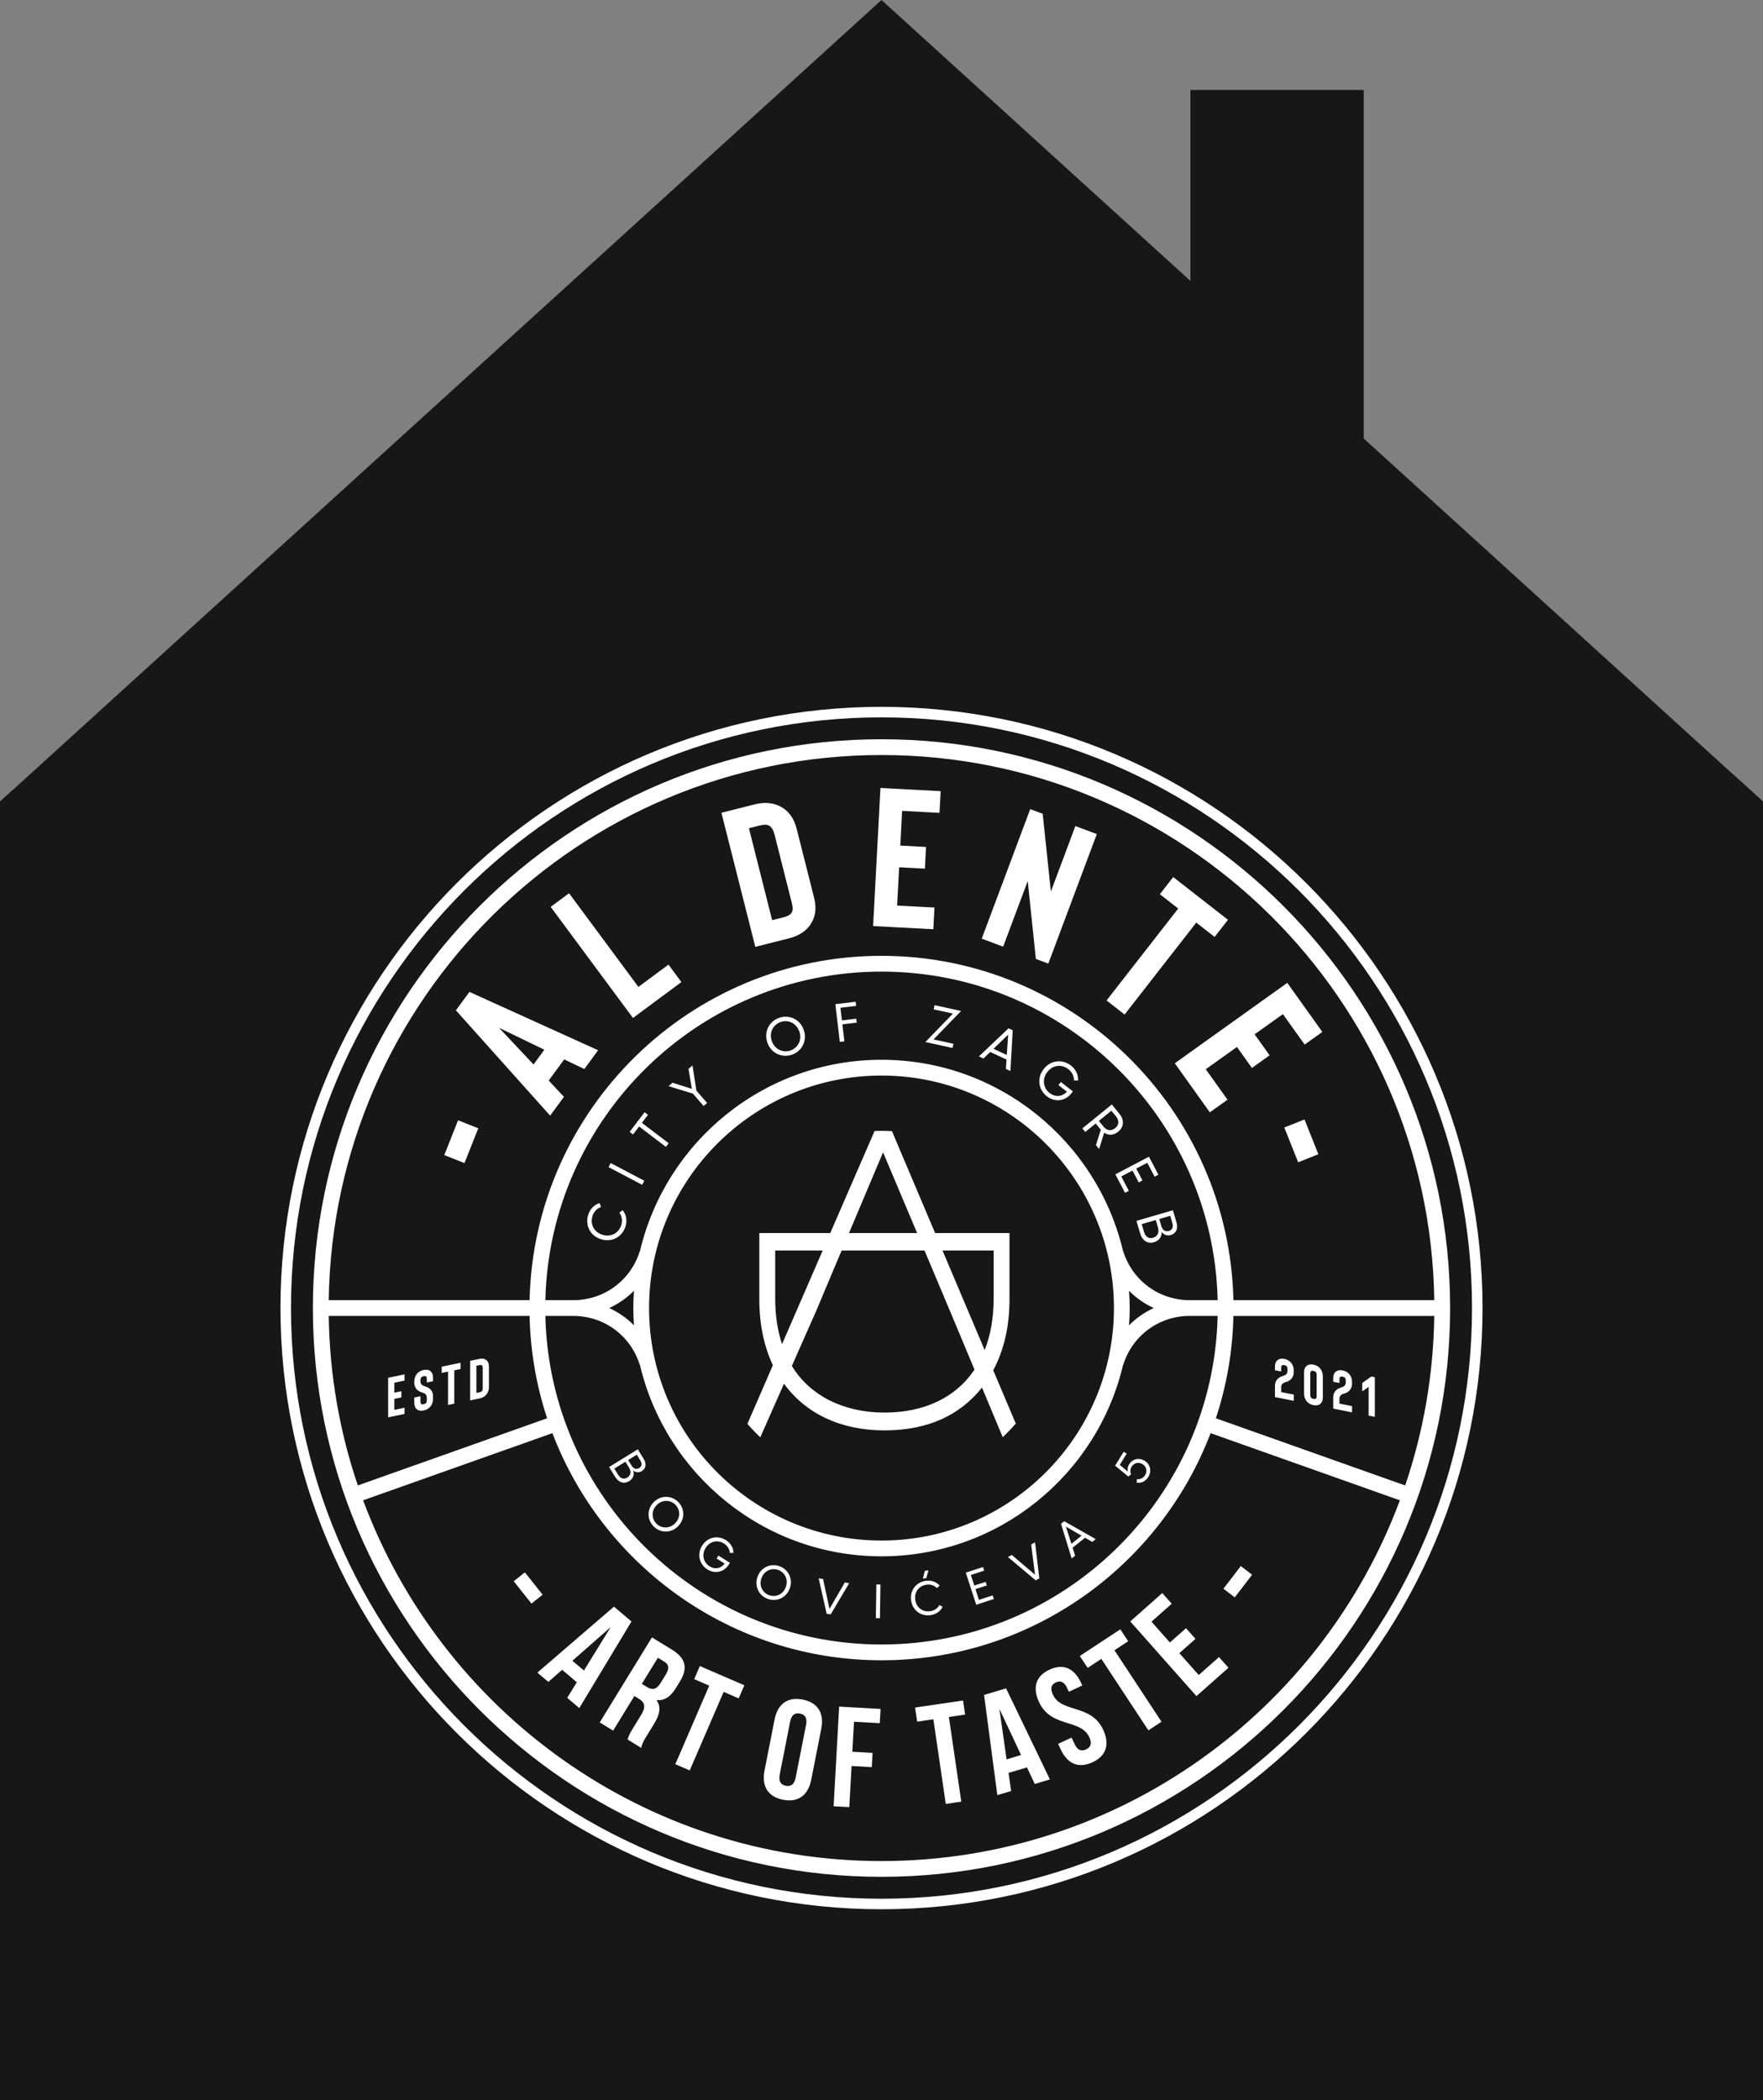 <svg width="220" height="262" viewBox="0 0 220 262" fill="none" xmlns="http://www.w3.org/2000/svg">
<rect x="0" y="0" width="220" height="262" fill="#808080" stroke="none"/>
<path d="M0 100H220V262H0V100Z" fill="#171717"/>
<path d="M110 0L220 100H0L110 0Z" fill="#171717"/>
<path d="M148.547 11.223H170.171V61.992H148.547V11.223Z" fill="#171717"/>
<path d="M1.531 98.605C2.023 98.574 216.309 96.636 216.309 96.636L220 100L220 104.801L6.63903e-05 101.864C6.63903e-05 101.864 -4.5319e-05 100.238 2.10713e-05 99.996C0.268 99.753 1.316 98.8 1.531 98.605Z" fill="#171717"/>
<g clip-path="url(#clip0_707_31030)">
<path d="M139.704 138.967L138.741 137.781L135.063 140.769L135.425 141.214L136.73 140.155L137.331 140.895L137.366 140.936L136.759 142.856L137.155 143.343L137.783 141.311C138.338 141.678 138.978 141.639 139.526 141.192C140.226 140.625 140.336 139.744 139.705 138.967M139.155 140.737C138.637 141.157 138.103 141.04 137.683 140.523L137.123 139.833L138.687 138.563L139.247 139.251C139.668 139.769 139.673 140.316 139.155 140.736L139.155 140.737ZM160.267 140.659L161.996 144.997L164.514 143.993L162.786 139.655L160.267 140.659ZM116.611 113.217L111.948 112.969L112.201 108.195L115.414 108.366L115.557 105.658L112.345 105.487L112.575 101.157L117.238 101.404L117.382 98.697L109.869 98.298L108.954 115.526L116.467 115.924L116.611 113.217L116.611 113.217ZM86.415 132.912L85.92 133.34L86.332 135.834L83.923 135.069L83.428 135.497L86.468 136.43L87.804 137.974L88.239 137.599L86.902 136.055L86.415 132.913V132.912ZM128.248 109.904L129.262 119.626L130.817 120.208L136.868 104.052L134.195 103.05L131.136 111.22L130.114 101.522L128.559 100.94L122.508 117.097L125.18 118.097L128.249 109.904H128.248ZM146.365 150.98L141.82 152.305L142.256 153.803C142.561 154.847 143.25 155.187 144.006 154.967C144.659 154.777 144.986 154.278 144.957 153.675C145.231 154.067 145.665 154.199 146.106 154.07C146.683 153.902 147.056 153.349 146.82 152.535L146.365 150.979V150.98ZM143.892 154.409C143.355 154.567 142.941 154.318 142.74 153.627L142.473 152.712L144.227 152.2L144.492 153.109C144.696 153.806 144.43 154.253 143.892 154.409ZM145.867 153.563C145.452 153.684 145.075 153.488 144.922 152.963L144.662 152.074L146.033 151.674L146.295 152.577C146.45 153.108 146.264 153.447 145.867 153.563ZM79.586 180.805L76.005 183.013L76.733 184.193C77.24 185.015 77.911 185.144 78.506 184.778C79.021 184.46 79.184 183.957 79.017 183.447C79.344 183.719 79.747 183.728 80.094 183.514C80.549 183.234 80.738 182.671 80.343 182.031L79.587 180.805H79.586ZM78.277 184.326C77.853 184.587 77.441 184.473 77.105 183.929L76.661 183.207L78.043 182.355L78.484 183.071C78.824 183.621 78.701 184.065 78.277 184.326ZM79.77 183.135C79.442 183.337 79.074 183.258 78.818 182.844L78.386 182.142L79.466 181.476L79.905 182.187C80.163 182.605 80.084 182.941 79.771 183.134L79.77 183.135ZM142.099 147.507L142.565 147.263L141.788 145.782L143.169 145.056L144.083 146.797L144.555 146.549L143.375 144.3L139.183 146.5L140.391 148.802L140.864 148.555L139.922 146.76L141.321 146.025L142.099 147.507ZM150.972 138.765L153.178 137.188L150.464 133.389L154.354 130.609L156.224 133.227L158.43 131.651L156.559 129.034L160.089 126.512L162.804 130.311L165.01 128.736L160.637 122.614L146.599 132.644L150.973 138.765L150.972 138.765ZM140.336 126.562L149.278 115.096L151.57 116.882L153.237 114.744L146.404 109.415L144.736 111.553L147.028 113.34L138.086 124.806L140.336 126.562ZM75.94 145.598L80.132 147.806L80.4 147.298L76.207 145.09L75.941 145.598H75.94ZM106.849 127.085L105.059 127.296L104.873 125.719L106.835 125.488L106.774 124.971L104.243 125.269L104.797 129.976L105.368 129.908L105.118 127.788L106.907 127.576L106.85 127.086L106.849 127.085ZM97.222 126.976C96.008 127.404 95.278 128.7 95.761 130.071C96.243 131.442 97.626 131.995 98.84 131.566C100.048 131.141 100.778 129.843 100.295 128.473C99.812 127.102 98.429 126.551 97.222 126.975V126.976ZM98.656 131.045C97.75 131.363 96.696 130.958 96.314 129.876C95.932 128.794 96.501 127.817 97.406 127.497C98.305 127.18 99.36 127.586 99.742 128.668C100.123 129.749 99.556 130.727 98.656 131.045ZM80.859 139.076L80.436 138.753L78.57 141.204L78.994 141.527L79.753 140.53L83.095 143.074L83.442 142.617L80.1 140.074L80.859 139.077L80.859 139.076ZM98.427 117.066C99.635 116.761 100.52 116.207 101.084 115.404C101.414 114.947 101.628 114.419 101.727 113.817C101.8 113.257 101.753 112.65 101.589 111.997L99.414 103.395C99.076 102.056 98.395 101.128 97.372 100.606C96.448 100.128 95.391 100.04 94.201 100.34L90.025 101.395L94.253 118.121L98.428 117.066H98.427ZM94.864 102.968C95.333 102.85 95.701 102.858 95.968 102.994C96.28 103.17 96.506 103.536 96.648 104.093L98.821 112.695C98.962 113.253 98.939 113.657 98.752 113.907C98.595 114.133 98.265 114.31 97.762 114.437L96.354 114.793L93.456 103.324L94.864 102.967V102.968ZM77.288 151.28C77.677 151.81 77.661 152.385 77.527 152.826C77.226 153.802 76.277 154.376 75.185 154.041C74.102 153.708 73.629 152.697 73.927 151.728C74.062 151.287 74.372 150.797 74.993 150.575L74.822 150.083C73.97 150.359 73.563 151.022 73.393 151.578C73.004 152.848 73.629 154.177 75.013 154.601C76.397 155.026 77.66 154.276 78.05 153.006C78.222 152.445 78.256 151.673 77.705 150.967L77.288 151.279V151.28ZM81.597 187.373C80.677 188.281 80.757 189.601 81.56 190.416C82.359 191.227 83.678 191.324 84.597 190.416C85.517 189.508 85.438 188.188 84.64 187.379C83.836 186.565 82.517 186.467 81.597 187.374V187.373ZM84.232 190.045C83.506 190.76 82.505 190.674 81.91 190.071C81.311 189.464 81.238 188.46 81.963 187.744C82.689 187.029 83.69 187.116 84.289 187.723C84.884 188.326 84.957 189.328 84.232 190.045ZM70.371 136.832L68.472 134.796L70.406 132.161L72.919 133.361L74.638 131.019L58.58 123.739L56.892 126.04L68.651 139.175L70.371 136.833V136.832ZM66.578 132.794L62.266 128.213L67.928 130.953L66.578 132.793V132.794ZM133.637 132.925C132.593 132.116 131.123 132.224 130.235 133.368C129.347 134.511 129.604 135.963 130.638 136.765C131.628 137.535 133.025 137.445 133.881 136.149L132.379 134.982L132.079 135.367L133.138 136.19C132.431 136.915 131.603 136.839 130.987 136.36C130.185 135.738 129.998 134.629 130.698 133.727C131.399 132.827 132.502 132.745 133.308 133.371C133.677 133.659 134.025 134.123 134.013 134.781L134.528 134.792C134.573 133.896 134.096 133.281 133.637 132.925V132.925ZM122.156 131.788L122.718 132.048L123.565 131.235L125.599 132.179L125.526 133.35L126.088 133.611L126.373 128.523L125.853 128.283L122.156 131.789V131.788ZM125.636 131.607L123.978 130.838L125.803 129.074L125.636 131.607ZM116.621 125.396L116.507 125.918L118.917 126.445L115.478 129.993L118.867 130.734L118.98 130.213L116.492 129.669L119.931 126.12L116.622 125.395L116.621 125.396ZM55.442 144.097L57.962 145.095L59.683 140.754L57.161 139.755L55.442 144.097ZM85.032 122.515L83.419 120.337L79.666 123.117L71.009 111.433L68.717 113.131L78.987 126.993L85.032 122.514V122.515ZM131.388 211.411C131.011 210.606 131.189 210.15 131.754 209.885C132.318 209.621 132.784 209.776 133.161 210.582L133.38 211.05L135.055 210.265L134.89 209.911C134.045 208.105 132.675 207.488 130.95 208.297C129.226 209.104 128.822 210.55 129.668 212.356C131.176 215.578 134.845 214.392 135.932 216.713C136.309 217.519 136.09 217.975 135.526 218.238C134.962 218.502 134.471 218.378 134.094 217.572L133.717 216.766L132.041 217.549L132.365 218.243C133.211 220.048 134.596 220.657 136.336 219.841C138.077 219.028 138.497 217.573 137.652 215.767C136.143 212.544 132.475 213.731 131.388 211.41V211.411ZM122.8 211.444L124.455 223.945L126.177 223.431L125.853 221.17L128.155 220.484L129.125 222.552L131.016 221.987L125.545 210.625L122.801 211.445L122.8 211.444ZM125.608 219.48L124.71 213.177L127.416 218.94L125.608 219.48ZM84.333 210.6L84.846 209.767C85.85 208.129 85.601 206.87 83.874 205.81L81.357 204.264L74.842 214.872L76.509 215.897L79.161 211.577L79.737 211.93C80.494 212.396 80.605 212.965 79.999 213.95L78.976 215.617C78.445 216.481 78.403 216.685 78.327 217.013L80.025 218.056C80.099 217.559 80.317 217.171 80.634 216.656L81.639 215.019C82.318 213.912 82.539 212.941 81.919 212.082C82.875 212.189 83.662 211.691 84.332 210.599L84.333 210.6ZM80.744 210.463L80.092 210.062L82.094 206.804L82.897 207.297C83.488 207.66 83.541 208.153 83.075 208.911L82.433 209.955C81.912 210.805 81.365 210.845 80.744 210.463V210.463ZM120.175 212.142L114.192 213.019L114.449 214.778L116.473 214.482L118.02 225.04L119.956 224.757L118.409 214.197L120.432 213.901L120.174 212.141L120.175 212.142ZM104.027 225.333L105.98 225.441L106.265 220.309L108.786 220.45L108.884 218.674L106.361 218.535L106.57 214.787L109.784 214.965L109.882 213.19L104.715 212.902L104.026 225.332L104.027 225.333ZM156.249 196.451L154.837 195.367L152.672 198.19L154.083 199.272L156.249 196.45V196.451ZM86.627 209.475L88.505 210.286L84.271 220.085L86.067 220.862L90.302 211.062L92.18 211.873L92.886 210.24L87.332 207.841L86.627 209.474V209.475ZM100.174 212.023C98.29 211.652 97.04 212.566 96.654 214.521L95.403 220.874C95.018 222.828 95.827 224.148 97.712 224.519C99.597 224.89 100.847 223.976 101.231 222.022L102.484 215.67C102.868 213.715 102.059 212.395 100.174 212.023ZM100.587 215.169L99.288 221.766C99.116 222.639 98.667 222.894 98.056 222.773C97.446 222.653 97.126 222.246 97.299 221.374L98.598 214.776C98.77 213.904 99.22 213.648 99.83 213.769C100.442 213.889 100.76 214.297 100.588 215.169H100.587ZM140.78 204.746L139.802 203.26L134.749 206.586L135.727 208.072L137.435 206.947L143.306 215.864L144.94 214.787L139.071 205.87L140.78 204.745V204.746ZM109.999 92.222C70.874 92.222 39.043 124.054 39.043 163.18C39.043 202.306 70.874 234.135 109.999 234.135C149.125 234.135 180.957 202.305 180.957 163.18C180.957 124.055 149.126 92.222 109.999 92.222ZM109.999 94.19C147.712 94.19 178.448 124.607 178.978 162.196H153.914C153.388 138.422 133.898 119.241 109.999 119.241C86.1 119.241 66.612 138.422 66.086 162.196H41.023C41.552 124.607 72.287 94.19 109.999 94.19ZM151.947 164.163C151.42 186.853 132.813 205.152 109.999 205.152C87.185 205.152 68.579 186.853 68.053 164.163H71.551C75.368 164.163 78.694 166.609 79.826 170.249L79.85 170.242C83.055 183.927 95.352 194.152 110 194.152C124.648 194.152 136.944 183.927 140.15 170.243L140.172 170.249C141.306 166.609 144.631 164.162 148.447 164.162V162.195C144.631 162.195 141.304 159.749 140.172 156.109L140.151 156.116C136.945 142.431 124.648 132.208 110.001 132.208C95.353 132.208 83.055 142.432 79.851 156.116L79.828 156.109C78.695 159.749 75.369 162.195 71.553 162.195H68.054C68.581 139.506 87.188 121.208 110.001 121.208C132.814 121.208 151.422 139.506 151.949 162.195H148.449V164.162H151.949L151.947 164.163ZM79.11 165.333C78.222 164.435 77.174 163.71 76.024 163.18C77.174 162.649 78.222 161.924 79.11 161.026C79.061 161.739 79.027 162.455 79.027 163.18C79.027 163.905 79.061 164.621 79.11 165.333ZM80.995 163.18C80.995 147.187 94.005 134.176 110 134.176C125.995 134.176 139.005 147.187 139.005 163.18C139.005 179.172 125.993 192.185 110 192.185C94.007 192.185 80.995 179.173 80.995 163.18ZM140.89 161.027C141.777 161.925 142.824 162.65 143.974 163.18C142.825 163.71 141.778 164.434 140.89 165.332C140.939 164.621 140.972 163.904 140.972 163.18C140.972 162.456 140.938 161.739 140.89 161.027ZM41.023 164.163H66.086C66.183 168.612 66.944 172.899 68.276 176.931L44.652 185.31C42.391 178.656 41.127 171.547 41.023 164.163H41.023ZM109.999 232.168C80.388 232.168 55.078 213.416 45.313 187.164L68.933 178.787C75.242 195.332 91.266 207.12 110 207.12C128.734 207.12 144.758 195.332 151.067 178.786L174.687 187.164C164.922 213.416 139.611 232.168 110 232.168H109.999ZM175.349 185.311L151.724 176.931C153.057 172.9 153.816 168.613 153.915 164.164H178.978C178.875 171.548 177.61 178.657 175.35 185.311H175.349ZM161.446 173.974L159.873 173.662V173.056C159.873 172.84 159.956 172.673 160.121 172.556C160.172 172.519 160.228 172.489 160.286 172.468C160.346 172.448 160.402 172.428 160.46 172.411C160.548 172.385 160.627 172.359 160.695 172.33C160.764 172.301 160.839 172.26 160.917 172.205C161.088 172.088 161.216 171.942 161.306 171.767C161.395 171.592 161.439 171.396 161.439 171.181V170.969C161.439 170.569 161.322 170.238 161.087 169.976C160.88 169.742 160.607 169.592 160.269 169.524C159.93 169.457 159.657 169.5 159.45 169.652C159.214 169.822 159.097 170.106 159.097 170.506V170.936L159.872 171.09V170.659C159.872 170.489 159.908 170.38 159.979 170.327C160.039 170.283 160.136 170.274 160.269 170.3C160.405 170.327 160.501 170.374 160.558 170.442C160.628 170.517 160.663 170.641 160.663 170.815V171.028C160.663 171.229 160.583 171.392 160.424 171.516C160.377 171.544 160.276 171.585 160.121 171.639C160.093 171.648 160.02 171.675 159.906 171.72C159.791 171.766 159.695 171.815 159.62 171.865C159.272 172.106 159.099 172.452 159.099 172.904V174.287L161.446 174.752V173.976L161.446 173.974ZM147.168 206.232L149.178 204.451L147.999 203.12L145.989 204.901L143.689 202.306L146.218 200.065L145.038 198.734L141.044 202.273L149.302 211.591L153.296 208.052L152.116 206.721L149.587 208.962L147.169 206.234L147.168 206.232ZM109.999 88.18C68.644 88.18 35 121.824 35 163.18C35 204.535 68.644 238.18 109.999 238.18C151.354 238.18 185 204.534 185 163.18C185 121.825 151.354 88.18 109.999 88.18ZM109.999 236.867C69.367 236.867 36.311 203.811 36.311 163.18C36.311 122.548 69.367 89.491 109.999 89.491C150.631 89.491 183.689 122.547 183.689 163.18C183.689 203.812 150.633 236.867 109.999 236.867ZM163.901 175.292C164.239 175.358 164.512 175.316 164.719 175.165C164.955 174.985 165.072 174.701 165.072 174.31V171.686C165.072 171.297 164.955 170.966 164.719 170.693C164.512 170.459 164.239 170.309 163.901 170.241C163.563 170.175 163.291 170.216 163.083 170.369C162.847 170.549 162.73 170.833 162.73 171.223V173.847C162.73 174.238 162.847 174.568 163.083 174.842C163.29 175.075 163.563 175.225 163.901 175.293V175.292ZM163.506 171.376C163.506 171.207 163.542 171.097 163.612 171.045C163.673 171.002 163.77 170.992 163.901 171.017C164.039 171.045 164.133 171.092 164.191 171.16C164.261 171.234 164.296 171.359 164.296 171.532V174.156C164.296 174.331 164.261 174.441 164.191 174.489C164.134 174.533 164.039 174.543 163.901 174.516C163.769 174.49 163.673 174.442 163.612 174.374C163.542 174.295 163.506 174.169 163.506 174V171.377V171.376ZM170.784 176.597L171.56 176.751V171.813L171.116 171.726L169.994 172.526V173.577L170.784 173.014V176.598L170.784 176.597ZM168.717 175.412L167.146 175.1V174.494C167.146 174.278 167.227 174.111 167.393 173.994C167.444 173.957 167.5 173.927 167.558 173.906C167.617 173.886 167.674 173.866 167.731 173.849C167.82 173.823 167.899 173.797 167.967 173.768C168.036 173.74 168.11 173.698 168.19 173.643C168.36 173.526 168.489 173.38 168.578 173.205C168.667 173.031 168.712 172.834 168.712 172.618V172.407C168.712 172.007 168.595 171.676 168.36 171.414C168.152 171.181 167.879 171.029 167.541 170.962C167.202 170.895 166.93 170.937 166.723 171.09C166.487 171.26 166.37 171.544 166.37 171.944V172.374L167.146 172.528V172.097C167.146 171.927 167.181 171.818 167.25 171.766C167.311 171.721 167.408 171.712 167.54 171.738C167.676 171.765 167.773 171.812 167.829 171.88C167.899 171.955 167.934 172.08 167.934 172.253V172.466C167.934 172.668 167.854 172.83 167.695 172.954C167.649 172.982 167.547 173.023 167.393 173.077C167.364 173.085 167.293 173.113 167.178 173.158C167.063 173.204 166.967 173.253 166.892 173.303C166.543 173.544 166.37 173.891 166.37 174.342V175.725L168.718 176.189V175.413L168.717 175.412ZM122.159 199.584L121.725 198.246L123.141 197.786L122.996 197.341L121.579 197.801L121.151 196.481L122.815 195.94L122.668 195.489L120.519 196.187L121.819 200.195L124.02 199.479L123.874 199.029L122.158 199.585L122.159 199.584ZM116.065 201.002C115.166 201.127 114.349 200.577 114.209 199.573C114.07 198.575 114.708 197.817 115.6 197.693C116.004 197.637 116.516 197.703 116.927 198.118L117.26 197.797C116.717 197.215 116.031 197.136 115.52 197.208C114.352 197.371 113.516 198.371 113.692 199.645C113.869 200.919 114.946 201.655 116.114 201.493C116.631 201.421 117.265 201.16 117.627 200.451L117.22 200.232C116.938 200.744 116.47 200.947 116.065 201.002ZM115.86 195.903L115.402 195.967L115.165 196.927L115.593 196.867L115.86 195.903H115.86ZM90.59 192.132C89.598 191.505 88.307 191.727 87.619 192.814C86.932 193.902 87.286 195.163 88.267 195.784C89.209 196.379 90.436 196.18 91.081 194.961L89.653 194.058L89.423 194.424L90.429 195.06C89.867 195.764 89.127 195.767 88.542 195.396C87.781 194.914 87.52 193.95 88.061 193.094C88.603 192.237 89.571 192.07 90.337 192.555C90.688 192.776 91.036 193.158 91.081 193.741L91.537 193.705C91.499 192.911 91.025 192.407 90.59 192.132ZM132.403 190.089L133.731 194.42L134.162 194.075L133.849 193.079L135.404 191.832L136.308 192.354L136.739 192.009L132.8 189.771L132.403 190.09V190.089ZM134.964 191.578L133.697 192.594L133.013 190.444L134.965 191.578H134.964ZM76.615 200.431L67.057 208.661L68.429 209.82L70.146 208.312L71.981 209.862L70.782 211.807L72.29 213.081L78.803 202.28L76.615 200.432V200.431ZM72.868 208.399L71.426 207.182L76.211 202.977L72.868 208.399ZM109.294 201.867L109.803 201.875L109.867 197.668L109.358 197.659L109.294 201.867ZM97.284 195.391C96.208 195 94.974 195.48 94.532 196.695C94.092 197.911 94.731 199.07 95.806 199.461C96.876 199.849 98.112 199.37 98.553 198.154C98.995 196.94 98.355 195.778 97.284 195.39V195.391ZM98.062 197.977C97.714 198.936 96.772 199.288 95.975 198.998C95.172 198.707 94.675 197.832 95.023 196.874C95.372 195.914 96.314 195.561 97.117 195.853C97.913 196.142 98.411 197.017 98.062 197.976V197.977ZM103.511 200.709L102.707 196.984L102.162 196.898L103.156 201.319L103.66 201.398L105.971 197.5L105.425 197.414L103.51 200.708L103.511 200.709ZM128.68 192.672L129.157 196.448L126.26 193.979L125.776 194.241L129.245 197.149L129.693 196.907L129.164 192.41L128.679 192.672H128.68ZM55.122 171.271L55.913 171.108V175.269L56.689 175.109V170.947L57.478 170.784V170.008L55.122 170.495V171.271V171.271ZM60.66 169.648C60.448 169.494 60.174 169.452 59.841 169.52L58.67 169.763V174.699L59.841 174.458C60.179 174.387 60.449 174.24 60.652 174.014C60.768 173.887 60.861 173.736 60.927 173.562C60.983 173.401 61.011 173.224 61.011 173.031V170.492C61.011 170.097 60.894 169.815 60.66 169.648ZM60.236 173.191C60.236 173.357 60.203 173.473 60.138 173.544C60.081 173.607 59.983 173.653 59.842 173.682L59.446 173.764V170.378L59.842 170.296C59.974 170.269 60.069 170.277 60.131 170.321C60.202 170.377 60.237 170.488 60.237 170.653V173.191H60.236ZM142.837 182.237C142.09 181.776 141.292 182.043 140.907 182.668C140.699 183.006 140.662 183.36 140.741 183.583L139.733 182.745L140.597 181.343L140.218 181.109L139.148 182.844L140.795 184.194L141.142 183.935C141.02 183.658 141.016 183.293 141.218 182.966C141.504 182.502 142.069 182.341 142.583 182.659C143.112 182.986 143.175 183.575 142.895 184.027C142.634 184.451 142.178 184.581 141.866 184.521L141.847 184.97C142.354 185.052 142.929 184.843 143.285 184.263C143.721 183.557 143.588 182.701 142.836 182.237L142.837 182.237ZM65.498 196.154L64.107 197.262L66.321 200.047L67.713 198.939L65.498 196.154ZM94.874 179.299L97.83 172.62C100.551 176.354 104.925 178.442 110.364 178.442C115.803 178.442 119.801 176.536 122.541 173.101L125.128 179.288C125.699 178.751 126.243 178.183 126.755 177.588L123.942 170.946C125.246 168.509 125.972 165.543 125.972 162.106V153.823H116.69L111.306 141.113C110.872 141.088 110.436 141.071 109.994 141.071C109.706 141.071 109.421 141.082 109.136 141.093L103.606 153.823H94.755V162.106C94.755 165.244 95.352 167.996 96.446 170.307L93.268 177.626C93.773 178.211 94.309 178.769 94.872 179.299H94.874ZM123.993 155.998V162.015C123.993 164.445 123.597 166.582 122.874 168.424L117.611 155.998H123.992L123.993 155.998ZM110.195 143.752L114.446 153.824H105.943L110.195 143.752ZM105.026 155.998H115.364L116.389 158.425L117.785 161.734H117.78L118.612 163.712H118.617L119.443 165.688L119.875 166.715H119.872L121.605 170.862C119.271 174.339 115.352 176.221 110.364 176.221C105.376 176.221 101.102 174.177 98.814 170.398L101.772 163.713H101.777L102.61 161.735H102.605L105.026 155.999L105.026 155.998ZM96.735 155.998H102.664L97.587 167.685C97.037 166.016 96.735 164.126 96.735 162.015V155.999V155.998ZM48.435 176.815L50.481 176.392V175.616L49.211 175.879V174.511L50.086 174.331V173.555L49.211 173.735V172.494L50.481 172.231V171.456L48.435 171.879V176.817V176.815ZM53.684 171.026C53.477 170.875 53.204 170.837 52.865 170.907C52.527 170.976 52.254 171.129 52.047 171.363C51.812 171.638 51.695 171.97 51.695 172.36V172.481C51.695 172.702 51.739 172.898 51.829 173.073C51.919 173.248 52.047 173.393 52.217 173.508C52.321 173.576 52.482 173.646 52.703 173.718C52.863 173.775 52.961 173.816 52.999 173.841C53.173 173.964 53.261 174.135 53.261 174.351V174.662C53.261 174.835 53.225 174.96 53.155 175.036C53.097 175.104 53.002 175.152 52.864 175.18C52.733 175.208 52.637 175.199 52.575 175.155C52.505 175.104 52.47 174.995 52.47 174.825V174.183L51.694 174.343V174.985C51.694 175.375 51.811 175.659 52.046 175.835C52.254 175.987 52.526 176.026 52.864 175.956C53.203 175.886 53.476 175.734 53.683 175.498C53.918 175.224 54.036 174.891 54.036 174.502V174.191C54.036 173.74 53.861 173.395 53.514 173.157C53.42 173.091 53.251 173.019 53.005 172.937C52.869 172.89 52.778 172.852 52.73 172.824C52.556 172.705 52.47 172.537 52.47 172.321V172.201C52.47 172.032 52.505 171.907 52.575 171.826C52.636 171.756 52.733 171.709 52.864 171.682C53.001 171.653 53.097 171.662 53.155 171.707C53.225 171.754 53.261 171.864 53.261 172.039V172.469L54.036 172.308V171.878C54.036 171.487 53.918 171.204 53.683 171.027L53.684 171.026Z" fill="white"/>
</g>
<defs>
<clipPath id="clip0_707_31030">
<rect width="150" height="150" fill="white" transform="translate(35 88.18)"/>
</clipPath>
</defs>
</svg>
